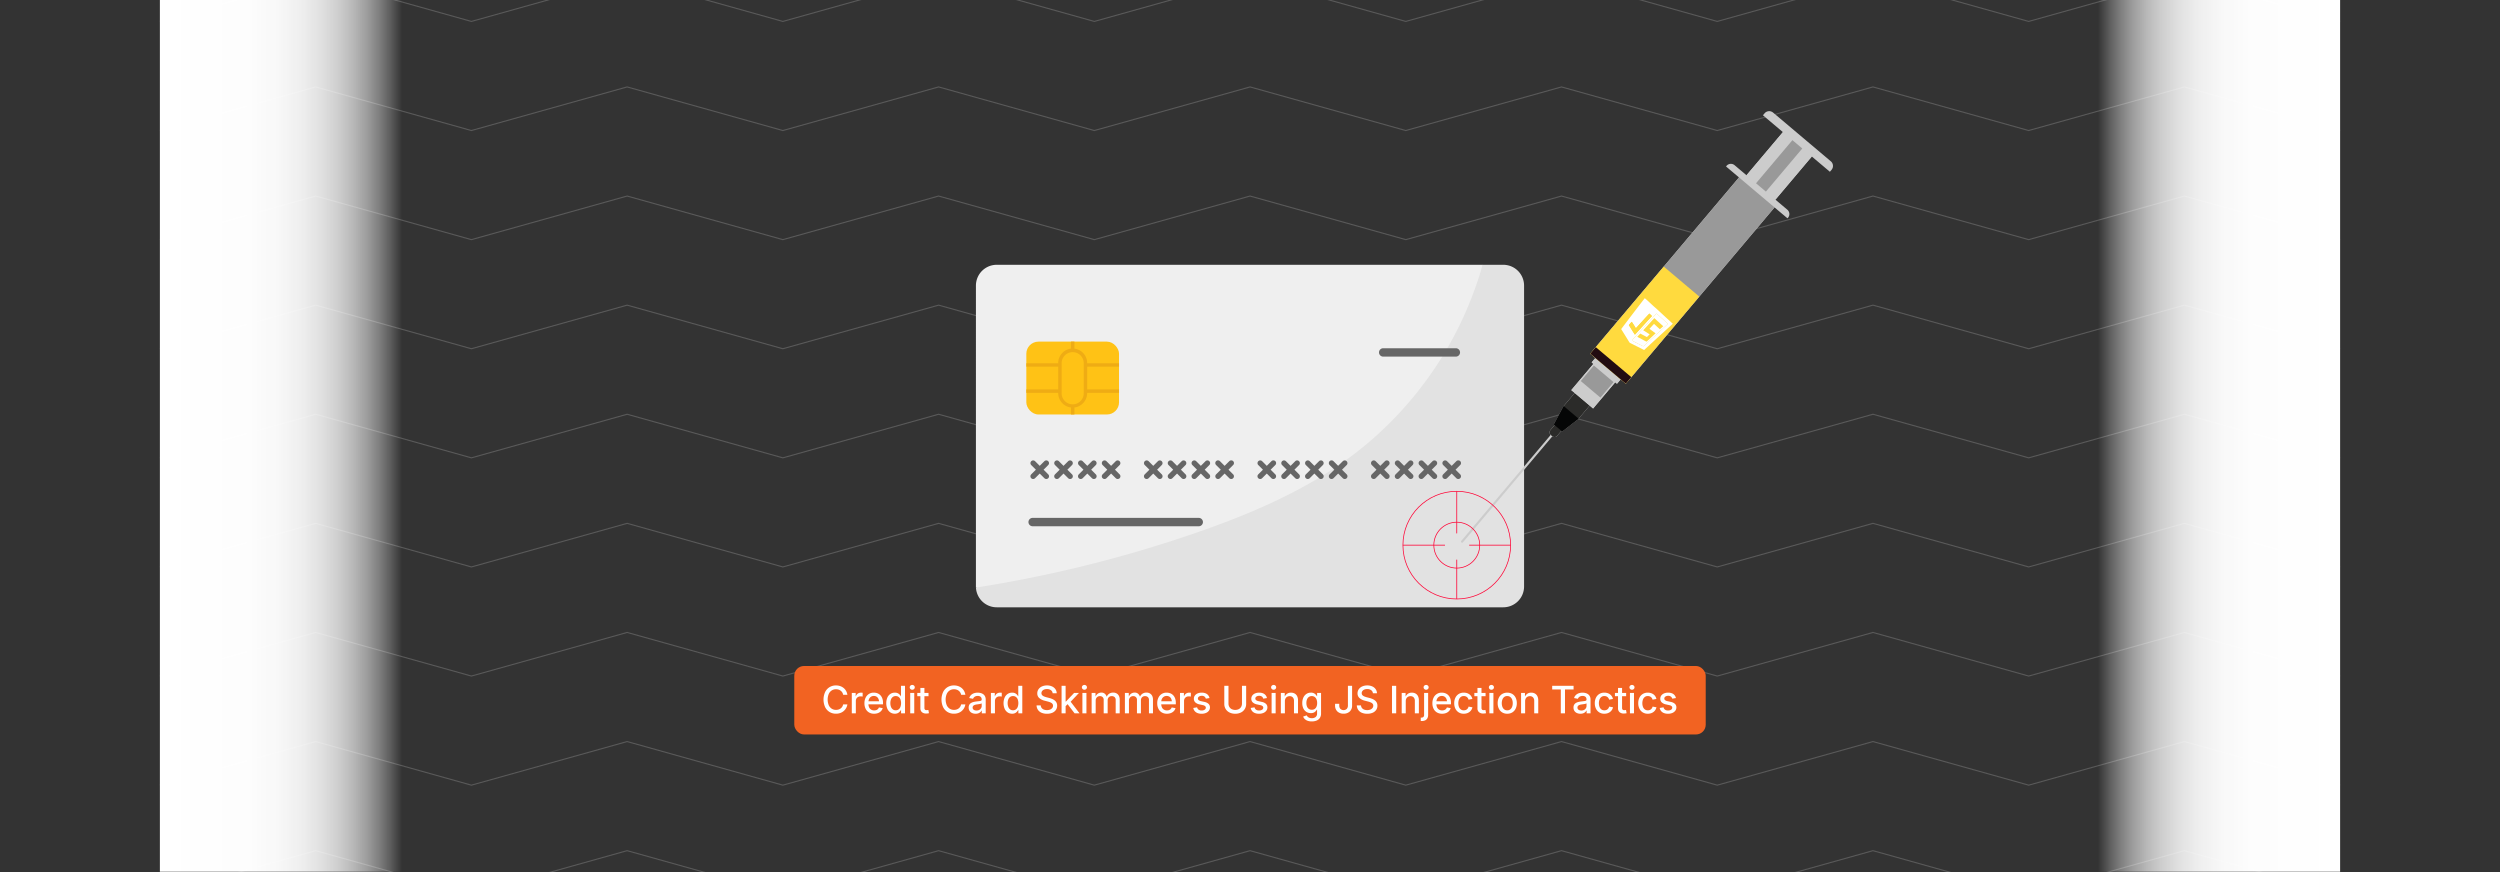 <svg id="Layer_1" data-name="Layer 1" xmlns="http://www.w3.org/2000/svg" xmlns:xlink="http://www.w3.org/1999/xlink" viewBox="0 0 860 300"><rect x="0" y="0" width="860" height="300" fill="#333333" stroke="none"/><defs><linearGradient id="linear-gradient" x1="2289.175" y1="1150.128" x2="2372.508" y2="1150.128" gradientTransform="translate(-1567.508 -1000.255)" gradientUnits="userSpaceOnUse"><stop offset="0" stop-color="#fff"/><stop offset="0.351" stop-color="#fff" stop-opacity="0.992"/><stop offset="0.487" stop-color="#fff" stop-opacity="0.965"/><stop offset="0.585" stop-color="#fff" stop-opacity="0.918"/><stop offset="0.666" stop-color="#fff" stop-opacity="0.85"/><stop offset="0.735" stop-color="#fff" stop-opacity="0.762"/><stop offset="0.797" stop-color="#fff" stop-opacity="0.654"/><stop offset="0.853" stop-color="#fff" stop-opacity="0.524"/><stop offset="0.905" stop-color="#fff" stop-opacity="0.374"/><stop offset="0.952" stop-color="#fff" stop-opacity="0.204"/><stop offset="0.995" stop-color="#fff" stop-opacity="0.021"/><stop offset="1" stop-color="#fff" stop-opacity="0"/></linearGradient><linearGradient id="linear-gradient-2" x1="55" y1="149.872" x2="138.333" y2="149.872" gradientTransform="matrix(1, 0, 0, 1, 0, 0)" xlink:href="#linear-gradient"/></defs><g opacity="0.25"><polyline points="805 7.372 751.432 -7.628 697.865 7.372 644.298 -7.628 590.729 7.372 537.158 -7.628 483.586 7.372 430.015 -7.628 376.442 7.372 322.873 -7.628 269.302 7.372 215.729 -7.628 162.158 7.372 108.579 -7.628 55 7.372" fill="none" stroke="#ccc" stroke-miterlimit="10" stroke-width="0.375"/><polyline points="805 44.904 751.432 29.904 697.865 44.904 644.298 29.904 590.729 44.904 537.158 29.904 483.586 44.904 430.015 29.904 376.442 44.904 322.873 29.904 269.302 44.904 215.729 29.904 162.158 44.904 108.579 29.904 55 44.904" fill="none" stroke="#ccc" stroke-miterlimit="10" stroke-width="0.375"/><polyline points="805 82.436 751.432 67.436 697.865 82.436 644.298 67.436 590.729 82.436 537.158 67.436 483.586 82.436 430.015 67.436 376.442 82.436 322.873 67.436 269.302 82.436 215.729 67.436 162.157 82.436 108.579 67.436 55 82.436" fill="none" stroke="#ccc" stroke-miterlimit="10" stroke-width="0.375"/><polyline points="805 119.968 751.431 104.968 697.865 119.968 644.298 104.968 590.729 119.968 537.158 104.968 483.586 119.968 430.015 104.968 376.442 119.968 322.873 104.968 269.302 119.968 215.729 104.968 162.157 119.968 108.579 104.968 55 119.968" fill="none" stroke="#ccc" stroke-miterlimit="10" stroke-width="0.375"/><polyline points="805 157.5 751.431 142.5 697.865 157.5 644.298 142.5 590.729 157.5 537.158 142.5 483.586 157.5 430.015 142.5 376.442 157.5 322.872 142.5 269.302 157.5 215.729 142.5 162.157 157.5 108.579 142.5 55 157.5" fill="none" stroke="#ccc" stroke-miterlimit="10" stroke-width="0.375"/><polyline points="805 195.032 751.431 180.032 697.865 195.032 644.298 180.032 590.729 195.032 537.158 180.032 483.586 195.032 430.015 180.032 376.442 195.032 322.872 180.032 269.302 195.032 215.729 180.032 162.157 195.032 108.579 180.032 55 195.032" fill="none" stroke="#ccc" stroke-miterlimit="10" stroke-width="0.375"/><polyline points="805 232.564 751.431 217.564 697.865 232.564 644.298 217.564 590.729 232.564 537.158 217.564 483.586 232.564 430.015 217.564 376.442 232.564 322.872 217.564 269.302 232.564 215.729 217.564 162.157 232.564 108.579 217.564 55 232.564" fill="none" stroke="#ccc" stroke-miterlimit="10" stroke-width="0.375"/><polyline points="805 270.096 751.431 255.096 697.865 270.096 644.298 255.096 590.729 270.096 537.158 255.096 483.586 270.096 430.015 255.096 376.442 270.096 322.872 255.096 269.302 270.096 215.729 255.096 162.157 270.096 108.579 255.096 55 270.096" fill="none" stroke="#ccc" stroke-miterlimit="10" stroke-width="0.375"/><polyline points="805 307.628 751.431 292.628 697.865 307.628 644.298 292.628 590.729 307.628 537.158 292.628 483.586 307.628 430.015 292.628 376.442 307.628 322.872 292.628 269.302 307.628 215.729 292.628 162.157 307.628 108.579 292.628 55 307.628" fill="none" stroke="#ccc" stroke-miterlimit="10" stroke-width="0.375"/></g><rect x="721.667" y="-0.128" width="83.333" height="300" transform="translate(1526.667 299.745) rotate(180)" fill="url(#linear-gradient)"/><rect x="55" y="-0.128" width="83.333" height="300" fill="url(#linear-gradient-2)"/><rect x="273.234" y="229.1" width="313.532" height="23.555" rx="3.355" fill="#f26322"/><path d="M287.578,245.513a4.18,4.18,0,0,1-2.215-.59,4.063,4.063,0,0,1-1.523-1.679,6.339,6.339,0,0,1,.003-5.183,4.077,4.077,0,0,1,1.526-1.682,4.168,4.168,0,0,1,2.209-.59,4.454,4.454,0,0,1,1.416.219,3.77,3.77,0,0,1,1.181.635,3.523,3.523,0,0,1,.863,1.012,3.94,3.94,0,0,1,.463,1.352h-1.454a2.431,2.431,0,0,0-.317-.815,2.192,2.192,0,0,0-.549-.597,2.357,2.357,0,0,0-.73-.368,2.903,2.903,0,0,0-.86-.124,2.687,2.687,0,0,0-1.488.419,2.797,2.797,0,0,0-1.019,1.212,5.185,5.185,0,0,0,.003,3.847,2.772,2.772,0,0,0,1.022,1.206,2.712,2.712,0,0,0,1.482.413,2.875,2.875,0,0,0,.854-.124,2.405,2.405,0,0,0,.731-.365,2.188,2.188,0,0,0,.552-.597,2.423,2.423,0,0,0,.321-.812h1.454a3.706,3.706,0,0,1-.444,1.298,3.761,3.761,0,0,1-.851,1.019,3.714,3.714,0,0,1-1.181.663A4.373,4.373,0,0,1,287.578,245.513Z" fill="#fff"/><path d="M293.018,245.379v-7.008h1.339v1.123h.064a1.752,1.752,0,0,1,.663-.895,1.875,1.875,0,0,1,1.095-.324c.093,0,.194.003.301.009s.198.014.27.022v1.314a2.836,2.836,0,0,0-.289-.044,3.691,3.691,0,0,0-.441-.025,1.722,1.722,0,0,0-.825.197,1.446,1.446,0,0,0-.578.555,1.638,1.638,0,0,0-.21.841v4.234Z" fill="#fff"/><path d="M300.711,245.525a3.41,3.41,0,0,1-1.79-.451,2.986,2.986,0,0,1-1.152-1.263,4.217,4.217,0,0,1-.403-1.898,4.278,4.278,0,0,1,.4-1.895,3.019,3.019,0,0,1,2.831-1.749,3.445,3.445,0,0,1,1.203.209,2.816,2.816,0,0,1,1.01.644,3.041,3.041,0,0,1,.695,1.105,4.484,4.484,0,0,1,.254,1.59v.47h-5.656v-1.041h4.938l-.635.336a2.914,2.914,0,0,0-.206-1.133,1.685,1.685,0,0,0-.609-.765,1.72,1.72,0,0,0-.987-.273,1.754,1.754,0,0,0-1,.279,1.829,1.829,0,0,0-.638.743,2.366,2.366,0,0,0-.222,1.035v.679a2.729,2.729,0,0,0,.245,1.206,1.752,1.752,0,0,0,.691.765,2.025,2.025,0,0,0,1.044.263,2.101,2.101,0,0,0,.724-.118,1.481,1.481,0,0,0,.552-.346,1.443,1.443,0,0,0,.343-.559l1.308.241a2.388,2.388,0,0,1-.565,1.006,2.757,2.757,0,0,1-1.012.676A3.662,3.662,0,0,1,300.711,245.525Z" fill="#fff"/><path d="M307.826,245.519a2.705,2.705,0,0,1-1.53-.441,2.948,2.948,0,0,1-1.044-1.253,5.138,5.138,0,0,1,.003-3.876,2.925,2.925,0,0,1,1.051-1.244,2.731,2.731,0,0,1,1.52-.435,2.263,2.263,0,0,1,1.012.2,2.053,2.053,0,0,1,.647.479,3.065,3.065,0,0,1,.384.533h.07v-3.561h1.384v9.458h-1.352v-1.092h-.095a2.724,2.724,0,0,1-.394.549,2.162,2.162,0,0,1-.654.482A2.228,2.228,0,0,1,307.826,245.519Zm.298-1.181a1.616,1.616,0,0,0,1.003-.311,1.933,1.933,0,0,0,.628-.863,3.937,3.937,0,0,0,.003-2.561,1.872,1.872,0,0,0-.625-.848,1.651,1.651,0,0,0-1.009-.305,1.612,1.612,0,0,0-1.006.311,1.918,1.918,0,0,0-.622.857,3.458,3.458,0,0,0-.213,1.263,3.513,3.513,0,0,0,.213,1.266,1.937,1.937,0,0,0,.628.873A1.602,1.602,0,0,0,308.125,244.338Z" fill="#fff"/><path d="M313.812,237.273a.855.855,0,0,1-.616-.245.784.784,0,0,1-.254-.587.771.771,0,0,1,.254-.587.914.914,0,0,1,1.231,0,.771.771,0,0,1,.254.587.784.784,0,0,1-.254.587A.855.855,0,0,1,313.812,237.273Zm-.698,8.106v-7.008h1.39v7.008Z" fill="#fff"/><path d="M319.404,238.372v1.13h-3.859v-1.13Zm-2.793-1.72h1.39v6.843a.885.885,0,0,0,.171.603.757.757,0,0,0,.584.19,2.407,2.407,0,0,0,.298-.022q.178-.022.305-.041l.197,1.117a3.033,3.033,0,0,1-.463.083,4.744,4.744,0,0,1-.489.025,2.111,2.111,0,0,1-1.476-.473,1.743,1.743,0,0,1-.517-1.355Z" fill="#fff"/><path d="M328.164,245.513a4.18,4.18,0,0,1-2.215-.59,4.065,4.065,0,0,1-1.523-1.679,6.339,6.339,0,0,1,.003-5.183,4.077,4.077,0,0,1,1.526-1.682,4.168,4.168,0,0,1,2.209-.59,4.454,4.454,0,0,1,1.415.219,3.772,3.772,0,0,1,1.181.635,3.524,3.524,0,0,1,.863,1.012,3.938,3.938,0,0,1,.463,1.352h-1.454a2.429,2.429,0,0,0-.317-.815,2.189,2.189,0,0,0-.549-.597,2.356,2.356,0,0,0-.73-.368,2.902,2.902,0,0,0-.86-.124,2.688,2.688,0,0,0-1.488.419,2.797,2.797,0,0,0-1.019,1.212,5.186,5.186,0,0,0,.004,3.847,2.771,2.771,0,0,0,1.021,1.206,2.712,2.712,0,0,0,1.482.413,2.875,2.875,0,0,0,.854-.124,2.406,2.406,0,0,0,.73-.365,2.188,2.188,0,0,0,.552-.597,2.423,2.423,0,0,0,.321-.812h1.454a3.706,3.706,0,0,1-.444,1.298,3.758,3.758,0,0,1-.851,1.019,3.713,3.713,0,0,1-1.181.663A4.373,4.373,0,0,1,328.164,245.513Z" fill="#fff"/><path d="M335.603,245.525a2.905,2.905,0,0,1-1.212-.245,1.976,1.976,0,0,1-.854-.72,2.077,2.077,0,0,1-.314-1.168,1.873,1.873,0,0,1,.232-.981,1.696,1.696,0,0,1,.619-.606,3.24,3.24,0,0,1,.873-.337,8.491,8.491,0,0,1,.994-.171q.628-.076,1.012-.127a1.548,1.548,0,0,0,.566-.159.382.382,0,0,0,.181-.355v-.038a1.319,1.319,0,0,0-.152-.657,1.007,1.007,0,0,0-.457-.415,1.727,1.727,0,0,0-.749-.146,1.966,1.966,0,0,0-.781.143,1.559,1.559,0,0,0-.537.368,1.318,1.318,0,0,0-.289.48l-1.314-.26a2.394,2.394,0,0,1,.625-1.05,2.706,2.706,0,0,1,1.019-.609,3.897,3.897,0,0,1,1.263-.2,4.156,4.156,0,0,1,.955.114,2.723,2.723,0,0,1,.895.387,1.991,1.991,0,0,1,.657.743,2.515,2.515,0,0,1,.247,1.181v4.685h-1.346v-.965h-.057a1.986,1.986,0,0,1-.406.527,2.102,2.102,0,0,1-.679.419A2.669,2.669,0,0,1,335.603,245.525Zm.305-1.111a1.989,1.989,0,0,0,.978-.222,1.559,1.559,0,0,0,.609-.584,1.52,1.52,0,0,0,.21-.774v-.882a.657.657,0,0,1-.273.127c-.135.038-.29.073-.463.104s-.345.06-.514.083l-.444.06a3.406,3.406,0,0,0-.708.168,1.242,1.242,0,0,0-.521.336.847.847,0,0,0-.193.581.89.89,0,0,0,.168.552,1.034,1.034,0,0,0,.467.336A1.906,1.906,0,0,0,335.908,244.415Z" fill="#fff"/><path d="M340.872,245.379v-7.008h1.339v1.123h.064a1.752,1.752,0,0,1,.663-.895,1.875,1.875,0,0,1,1.095-.324c.093,0,.194.003.301.009s.198.014.27.022v1.314a2.836,2.836,0,0,0-.289-.044,3.691,3.691,0,0,0-.441-.025,1.722,1.722,0,0,0-.825.197,1.446,1.446,0,0,0-.578.555,1.638,1.638,0,0,0-.209.841v4.234Z" fill="#fff"/><path d="M348.172,245.519a2.705,2.705,0,0,1-1.53-.441,2.948,2.948,0,0,1-1.044-1.253,5.138,5.138,0,0,1,.003-3.876,2.925,2.925,0,0,1,1.051-1.244,2.731,2.731,0,0,1,1.52-.435,2.263,2.263,0,0,1,1.012.2,2.053,2.053,0,0,1,.647.479,3.065,3.065,0,0,1,.384.533h.07v-3.561h1.384v9.458h-1.352v-1.092h-.095a2.724,2.724,0,0,1-.394.549,2.162,2.162,0,0,1-.654.482A2.228,2.228,0,0,1,348.172,245.519Zm.298-1.181a1.616,1.616,0,0,0,1.003-.311,1.933,1.933,0,0,0,.628-.863,3.937,3.937,0,0,0,.003-2.561,1.872,1.872,0,0,0-.625-.848,1.651,1.651,0,0,0-1.009-.305,1.612,1.612,0,0,0-1.006.311,1.918,1.918,0,0,0-.622.857,3.458,3.458,0,0,0-.213,1.263,3.513,3.513,0,0,0,.213,1.266,1.937,1.937,0,0,0,.628.873A1.602,1.602,0,0,0,348.47,244.338Z" fill="#fff"/><path d="M360.149,245.532a4.623,4.623,0,0,1-1.863-.346,2.82,2.82,0,0,1-1.231-.994,2.891,2.891,0,0,1-.479-1.536h1.441a1.59,1.59,0,0,0,.324.895,1.755,1.755,0,0,0,.755.546,3.123,3.123,0,0,0,2.13-.006,1.752,1.752,0,0,0,.742-.533,1.254,1.254,0,0,0,.27-.8.994.994,0,0,0-.225-.669,1.751,1.751,0,0,0-.629-.444,5.917,5.917,0,0,0-.942-.321l-1.098-.286a4.318,4.318,0,0,1-1.87-.933,2.075,2.075,0,0,1-.65-1.587,2.426,2.426,0,0,1,.435-1.435,2.851,2.851,0,0,1,1.193-.956,4.184,4.184,0,0,1,1.724-.339,4.045,4.045,0,0,1,1.727.346,2.82,2.82,0,0,1,1.162.952,2.55,2.55,0,0,1,.444,1.399h-1.403a1.406,1.406,0,0,0-.597-1.066,2.28,2.28,0,0,0-1.358-.381,2.542,2.542,0,0,0-.997.181,1.559,1.559,0,0,0-.66.499,1.183,1.183,0,0,0-.235.724.984.984,0,0,0,.254.698,1.833,1.833,0,0,0,.65.438,6.603,6.603,0,0,0,.822.279l.939.241a7.058,7.058,0,0,1,.997.33,3.701,3.701,0,0,1,.882.514,2.318,2.318,0,0,1,.625.755,2.247,2.247,0,0,1,.232,1.054,2.554,2.554,0,0,1-.416,1.441,2.757,2.757,0,0,1-1.203.984A4.577,4.577,0,0,1,360.149,245.532Z" fill="#fff"/><path d="M365.183,245.379v-9.458h1.39v9.458Zm1.282-2.361v-1.682h.209l2.812-2.964h1.676l-3.206,3.39h-.229Zm3.18,2.361-2.52-3.313.952-.971,3.275,4.285Z" fill="#fff"/><path d="M373.041,237.273a.855.855,0,0,1-.616-.245.784.784,0,0,1-.254-.587.771.771,0,0,1,.254-.587.914.914,0,0,1,1.231,0,.771.771,0,0,1,.254.587.784.784,0,0,1-.254.587A.855.855,0,0,1,373.041,237.273Zm-.698,8.106v-7.008h1.39v7.008Z" fill="#fff"/><path d="M375.523,245.379v-7.008H376.85l.025,1.593h-.108a2.486,2.486,0,0,1,.476-.961,2.062,2.062,0,0,1,.743-.568,2.151,2.151,0,0,1,.889-.191,1.755,1.755,0,0,1,1.263.473,2.345,2.345,0,0,1,.654,1.286h-.184a2.302,2.302,0,0,1,.476-.946,2.237,2.237,0,0,1,.816-.603,2.561,2.561,0,0,1,1.038-.21,2.365,2.365,0,0,1,1.133.273,1.983,1.983,0,0,1,.809.812,2.755,2.755,0,0,1,.298,1.346v4.704h-1.384v-4.564a1.248,1.248,0,0,0-.397-1.035,1.464,1.464,0,0,0-.943-.317,1.497,1.497,0,0,0-.758.184,1.24,1.24,0,0,0-.492.511,1.594,1.594,0,0,0-.171.752v4.469h-1.365V240.72a1.193,1.193,0,0,0-.365-.914,1.312,1.312,0,0,0-.936-.343,1.489,1.489,0,0,0-.72.181,1.346,1.346,0,0,0-.533.533,1.743,1.743,0,0,0-.2.873v4.329Z" fill="#fff"/><path d="M386.968,245.379v-7.008h1.327l.025,1.593h-.108a2.489,2.489,0,0,1,.476-.961,2.062,2.062,0,0,1,.743-.568,2.15,2.15,0,0,1,.889-.191,1.755,1.755,0,0,1,1.263.473,2.344,2.344,0,0,1,.654,1.286h-.184a2.302,2.302,0,0,1,.476-.946,2.237,2.237,0,0,1,.816-.603,2.562,2.562,0,0,1,1.038-.21,2.365,2.365,0,0,1,1.133.273,1.982,1.982,0,0,1,.809.812,2.755,2.755,0,0,1,.298,1.346v4.704h-1.384v-4.564a1.249,1.249,0,0,0-.397-1.035,1.465,1.465,0,0,0-.943-.317,1.497,1.497,0,0,0-.758.184,1.241,1.241,0,0,0-.492.511,1.595,1.595,0,0,0-.171.752v4.469h-1.365V240.72a1.193,1.193,0,0,0-.365-.914,1.311,1.311,0,0,0-.936-.343,1.489,1.489,0,0,0-.72.181,1.346,1.346,0,0,0-.533.533,1.743,1.743,0,0,0-.2.873v4.329Z" fill="#fff"/><path d="M401.435,245.525a3.41,3.41,0,0,1-1.79-.451,2.986,2.986,0,0,1-1.152-1.263,4.215,4.215,0,0,1-.403-1.898,4.278,4.278,0,0,1,.4-1.895,3.018,3.018,0,0,1,2.831-1.749,3.44,3.44,0,0,1,1.202.209,2.814,2.814,0,0,1,1.01.644,3.041,3.041,0,0,1,.695,1.105,4.484,4.484,0,0,1,.254,1.59v.47h-5.655v-1.041h4.938l-.635.336a2.914,2.914,0,0,0-.206-1.133,1.688,1.688,0,0,0-.609-.765,1.721,1.721,0,0,0-.987-.273,1.754,1.754,0,0,0-1,.279,1.827,1.827,0,0,0-.638.743,2.365,2.365,0,0,0-.222,1.035v.679a2.729,2.729,0,0,0,.245,1.206,1.753,1.753,0,0,0,.691.765,2.025,2.025,0,0,0,1.044.263,2.1,2.1,0,0,0,.724-.118,1.484,1.484,0,0,0,.552-.346,1.443,1.443,0,0,0,.343-.559l1.308.241a2.387,2.387,0,0,1-.565,1.006,2.757,2.757,0,0,1-1.012.676A3.66,3.66,0,0,1,401.435,245.525Z" fill="#fff"/><path d="M405.922,245.379v-7.008h1.339v1.123h.064a1.752,1.752,0,0,1,.663-.895,1.875,1.875,0,0,1,1.095-.324c.093,0,.194.003.301.009s.198.014.27.022v1.314a2.836,2.836,0,0,0-.289-.044,3.691,3.691,0,0,0-.441-.025,1.722,1.722,0,0,0-.825.197,1.446,1.446,0,0,0-.578.555,1.638,1.638,0,0,0-.209.841v4.234Z" fill="#fff"/><path d="M413.349,245.532a3.867,3.867,0,0,1-1.377-.229,2.367,2.367,0,0,1-.984-.676,2.261,2.261,0,0,1-.495-1.095l1.32-.216a1.307,1.307,0,0,0,.517.822,1.756,1.756,0,0,0,1.019.27,1.817,1.817,0,0,0,1.06-.276.805.805,0,0,0,.394-.67.71.71,0,0,0-.251-.561,1.651,1.651,0,0,0-.739-.327l-1.181-.26a2.937,2.937,0,0,1-1.46-.708,1.695,1.695,0,0,1-.482-1.248,1.802,1.802,0,0,1,.346-1.098,2.255,2.255,0,0,1,.956-.73,3.548,3.548,0,0,1,1.403-.26,3.428,3.428,0,0,1,1.323.232,2.235,2.235,0,0,1,.895.651,2.302,2.302,0,0,1,.46.978l-1.263.216a1.343,1.343,0,0,0-.438-.692,1.418,1.418,0,0,0-.959-.292,1.648,1.648,0,0,0-.956.26.782.782,0,0,0-.377.666.699.699,0,0,0,.26.565,1.974,1.974,0,0,0,.812.343l1.136.254a2.966,2.966,0,0,1,1.463.692,1.636,1.636,0,0,1,.473,1.212,1.841,1.841,0,0,1-.368,1.133,2.419,2.419,0,0,1-1.016.768A3.766,3.766,0,0,1,413.349,245.532Z" fill="#fff"/><path d="M424.92,245.525a4.285,4.285,0,0,1-1.983-.435,3.214,3.214,0,0,1-1.314-1.203,3.323,3.323,0,0,1-.466-1.758v-6.208h1.441v6.094a2.256,2.256,0,0,0,.282,1.136,2.024,2.024,0,0,0,.803.781,2.824,2.824,0,0,0,2.476,0,2.002,2.002,0,0,0,.8-.781,2.27,2.27,0,0,0,.28-1.136v-6.094h1.439v6.208a3.306,3.306,0,0,1-.467,1.758,3.215,3.215,0,0,1-1.31,1.203A4.265,4.265,0,0,1,424.92,245.525Z" fill="#fff"/><path d="M433.108,245.532a3.869,3.869,0,0,1-1.377-.229,2.366,2.366,0,0,1-.984-.676,2.26,2.26,0,0,1-.494-1.095l1.32-.216a1.305,1.305,0,0,0,.517.822,1.757,1.757,0,0,0,1.019.27,1.818,1.818,0,0,0,1.06-.276.804.804,0,0,0,.394-.67.712.712,0,0,0-.251-.561,1.648,1.648,0,0,0-.739-.327l-1.181-.26a2.936,2.936,0,0,1-1.46-.708,1.698,1.698,0,0,1-.482-1.248,1.802,1.802,0,0,1,.346-1.098,2.254,2.254,0,0,1,.956-.73,3.543,3.543,0,0,1,1.402-.26,3.43,3.43,0,0,1,1.323.232,2.239,2.239,0,0,1,.895.651,2.29,2.29,0,0,1,.46.978l-1.263.216a1.343,1.343,0,0,0-.438-.692,1.418,1.418,0,0,0-.958-.292,1.648,1.648,0,0,0-.956.26.781.781,0,0,0-.378.666.698.698,0,0,0,.261.565,1.977,1.977,0,0,0,.812.343l1.136.254a2.967,2.967,0,0,1,1.464.692,1.634,1.634,0,0,1,.473,1.212,1.844,1.844,0,0,1-.368,1.133,2.416,2.416,0,0,1-1.016.768A3.768,3.768,0,0,1,433.108,245.532Z" fill="#fff"/><path d="M438.131,237.273a.854.854,0,0,1-.616-.245.786.786,0,0,1-.254-.587.773.773,0,0,1,.254-.587.915.915,0,0,1,1.232,0,.773.773,0,0,1,.254.587.786.786,0,0,1-.254.587A.855.855,0,0,1,438.131,237.273Zm-.699,8.106v-7.008h1.391v7.008Z" fill="#fff"/><path d="M442.002,241.253v4.126h-1.391v-7.008h1.334l.006,1.72h-.178a2.728,2.728,0,0,1,.901-1.38,2.318,2.318,0,0,1,1.429-.441,2.533,2.533,0,0,1,1.26.305,2.101,2.101,0,0,1,.848.898,3.193,3.193,0,0,1,.305,1.469v4.437h-1.385v-4.266a1.706,1.706,0,0,0-.397-1.203,1.411,1.411,0,0,0-1.088-.428,1.746,1.746,0,0,0-.845.203,1.435,1.435,0,0,0-.587.597A2.023,2.023,0,0,0,442.002,241.253Z" fill="#fff"/><path d="M451.275,248.172a4.269,4.269,0,0,1-1.432-.216,2.715,2.715,0,0,1-.996-.594,2.236,2.236,0,0,1-.562-.854l1.2-.432a2.013,2.013,0,0,0,.337.454,1.685,1.685,0,0,0,.564.374,2.256,2.256,0,0,0,.883.149,2.029,2.029,0,0,0,1.307-.397,1.458,1.458,0,0,0,.496-1.21v-1.308h-.096a3.096,3.096,0,0,1-.397.537,1.963,1.963,0,0,1-.645.454,2.4,2.4,0,0,1-1.003.184,2.848,2.848,0,0,1-1.508-.406,2.79,2.79,0,0,1-1.054-1.178,4.189,4.189,0,0,1-.384-1.882,4.383,4.383,0,0,1,.384-1.907,2.951,2.951,0,0,1,1.054-1.238,2.732,2.732,0,0,1,1.52-.435,2.3,2.3,0,0,1,1.013.197,2.106,2.106,0,0,1,.657.482,3.205,3.205,0,0,1,.399.546h.076v-1.123h1.353v7.071a2.656,2.656,0,0,1-.42,1.549,2.468,2.468,0,0,1-1.136.892A4.278,4.278,0,0,1,451.275,248.172Zm-.025-4.018a1.652,1.652,0,0,0,1.631-1.079,3.229,3.229,0,0,0,.217-1.244,3.288,3.288,0,0,0-.217-1.244,1.868,1.868,0,0,0-.628-.835,1.819,1.819,0,0,0-2.016.006,1.884,1.884,0,0,0-.628.845,3.314,3.314,0,0,0-.213,1.228,3.211,3.211,0,0,0,.216,1.231,1.781,1.781,0,0,0,.628.806A1.733,1.733,0,0,0,451.25,244.154Z" fill="#fff"/><path d="M462.194,245.506a2.996,2.996,0,0,1-2.12-.746,2.758,2.758,0,0,1-.807-2.129v-.527h1.435v.533a1.689,1.689,0,0,0,.406,1.225,1.611,1.611,0,0,0,2.167,0,1.681,1.681,0,0,0,.409-1.225v-6.716h1.436v6.71a2.764,2.764,0,0,1-.804,2.129A2.994,2.994,0,0,1,462.194,245.506Z" fill="#fff"/><path d="M470.319,245.532a4.624,4.624,0,0,1-1.863-.346,2.817,2.817,0,0,1-1.232-.994,2.891,2.891,0,0,1-.478-1.536h1.44a1.597,1.597,0,0,0,.323.895,1.759,1.759,0,0,0,.756.546,2.853,2.853,0,0,0,1.047.184,2.883,2.883,0,0,0,1.083-.19,1.749,1.749,0,0,0,.742-.533,1.257,1.257,0,0,0,.271-.8.992.992,0,0,0-.226-.669,1.754,1.754,0,0,0-.629-.444,5.931,5.931,0,0,0-.942-.321l-1.098-.286a4.317,4.317,0,0,1-1.87-.933,2.075,2.075,0,0,1-.65-1.587,2.423,2.423,0,0,1,.434-1.435,2.848,2.848,0,0,1,1.193-.956,4.183,4.183,0,0,1,1.724-.339,4.043,4.043,0,0,1,1.727.346,2.819,2.819,0,0,1,1.161.952,2.554,2.554,0,0,1,.445,1.399h-1.403a1.405,1.405,0,0,0-.597-1.066,2.281,2.281,0,0,0-1.358-.381,2.545,2.545,0,0,0-.997.181,1.566,1.566,0,0,0-.66.499,1.186,1.186,0,0,0-.234.724.986.986,0,0,0,.254.698,1.825,1.825,0,0,0,.65.438,6.631,6.631,0,0,0,.822.279l.94.241a7.013,7.013,0,0,1,.996.33,3.705,3.705,0,0,1,.883.514,2.312,2.312,0,0,1,.625.755,2.253,2.253,0,0,1,.232,1.054,2.551,2.551,0,0,1-.416,1.441,2.76,2.76,0,0,1-1.203.984A4.575,4.575,0,0,1,470.319,245.532Z" fill="#fff"/><path d="M480.29,235.921v9.458h-1.447v-9.458Z" fill="#fff"/><path d="M483.578,241.253v4.126h-1.391v-7.008h1.334l.006,1.72H483.35a2.727,2.727,0,0,1,.901-1.38,2.318,2.318,0,0,1,1.429-.441,2.534,2.534,0,0,1,1.26.305,2.101,2.101,0,0,1,.848.898,3.194,3.194,0,0,1,.305,1.469v4.437H486.707v-4.266a1.705,1.705,0,0,0-.397-1.203,1.411,1.411,0,0,0-1.088-.428,1.746,1.746,0,0,0-.845.203,1.435,1.435,0,0,0-.587.597A2.023,2.023,0,0,0,483.578,241.253Z" fill="#fff"/><path d="M489.888,238.372h1.391v7.547a2.41,2.41,0,0,1-.254,1.152,1.67,1.67,0,0,1-.742.718,2.672,2.672,0,0,1-1.2.244h-.343v-1.187h.26a.844.844,0,0,0,.68-.248,1.104,1.104,0,0,0,.209-.73Zm.699-1.098a.854.854,0,0,1-.616-.245.786.786,0,0,1-.254-.587.773.773,0,0,1,.254-.587.914.914,0,0,1,1.231,0,.772.772,0,0,1,.254.587.786.786,0,0,1-.254.587A.855.855,0,0,1,490.587,237.273Z" fill="#fff"/><path d="M496.089,245.525a3.407,3.407,0,0,1-1.789-.451,2.984,2.984,0,0,1-1.152-1.263,4.222,4.222,0,0,1-.403-1.898,4.291,4.291,0,0,1,.4-1.895,3.021,3.021,0,0,1,2.832-1.749,3.446,3.446,0,0,1,1.202.209,2.811,2.811,0,0,1,1.01.644,3.034,3.034,0,0,1,.694,1.105,4.47,4.47,0,0,1,.254,1.59v.47h-5.655v-1.041h4.938l-.635.336a2.905,2.905,0,0,0-.206-1.133,1.686,1.686,0,0,0-.609-.765,1.718,1.718,0,0,0-.987-.273,1.753,1.753,0,0,0-1,.279,1.828,1.828,0,0,0-.638.743,2.357,2.357,0,0,0-.222,1.035v.679a2.729,2.729,0,0,0,.244,1.206,1.756,1.756,0,0,0,.691.765,2.026,2.026,0,0,0,1.045.263,2.095,2.095,0,0,0,.723-.118,1.475,1.475,0,0,0,.553-.346,1.443,1.443,0,0,0,.343-.559l1.308.241a2.386,2.386,0,0,1-.564,1.006,2.759,2.759,0,0,1-1.013.676A3.663,3.663,0,0,1,496.089,245.525Z" fill="#fff"/><path d="M503.536,245.525a3.232,3.232,0,0,1-1.724-.454,3.073,3.073,0,0,1-1.149-1.27,4.179,4.179,0,0,1-.409-1.895,4.226,4.226,0,0,1,.409-1.911,3.063,3.063,0,0,1,1.149-1.272,3.228,3.228,0,0,1,1.724-.454,3.582,3.582,0,0,1,1.053.149,2.959,2.959,0,0,1,.88.432,2.585,2.585,0,0,1,.653.685,2.751,2.751,0,0,1,.378.904l-1.327.248a1.614,1.614,0,0,0-.206-.508,1.538,1.538,0,0,0-.349-.394,1.517,1.517,0,0,0-.477-.254,1.889,1.889,0,0,0-.594-.089,1.652,1.652,0,0,0-1.047.327,1.981,1.981,0,0,0-.629.883,3.553,3.553,0,0,0-.209,1.253,3.489,3.489,0,0,0,.209,1.238,1.989,1.989,0,0,0,.626.879,1.645,1.645,0,0,0,1.05.327,1.887,1.887,0,0,0,.604-.092,1.496,1.496,0,0,0,.828-.667,1.866,1.866,0,0,0,.213-.523l1.32.241a2.663,2.663,0,0,1-.375.92,2.753,2.753,0,0,1-.656.698,2.885,2.885,0,0,1-.883.444A3.572,3.572,0,0,1,503.536,245.525Z" fill="#fff"/><path d="M511.038,238.372v1.13h-3.859v-1.13Zm-2.793-1.72h1.39v6.843a.89.89,0,0,0,.171.603.759.759,0,0,0,.584.19,2.401,2.401,0,0,0,.299-.022q.177-.022.305-.041l.197,1.117a3.051,3.051,0,0,1-.464.083,4.746,4.746,0,0,1-.489.025,2.11,2.11,0,0,1-1.476-.473,1.742,1.742,0,0,1-.517-1.355Z" fill="#fff"/><path d="M513.044,237.273a.854.854,0,0,1-.616-.245.786.786,0,0,1-.254-.587.773.773,0,0,1,.254-.587.915.915,0,0,1,1.232,0,.773.773,0,0,1,.254.587.786.786,0,0,1-.254.587A.855.855,0,0,1,513.044,237.273Zm-.699,8.106v-7.008h1.391v7.008Z" fill="#fff"/><path d="M518.49,245.525a3.243,3.243,0,0,1-1.73-.454,3.075,3.075,0,0,1-1.149-1.27,4.18,4.18,0,0,1-.409-1.895,4.228,4.228,0,0,1,.409-1.911,3.065,3.065,0,0,1,1.149-1.272,3.534,3.534,0,0,1,3.466,0,3.056,3.056,0,0,1,1.148,1.272,4.215,4.215,0,0,1,.41,1.911,4.167,4.167,0,0,1-.41,1.895,3.066,3.066,0,0,1-1.148,1.27A3.258,3.258,0,0,1,518.49,245.525Zm0-1.174a1.663,1.663,0,0,0,1.051-.327,1.952,1.952,0,0,0,.631-.882,3.457,3.457,0,0,0,.21-1.235,3.494,3.494,0,0,0-.21-1.248,1.976,1.976,0,0,0-.631-.885,1.653,1.653,0,0,0-1.051-.33,1.626,1.626,0,0,0-1.044.33,2.012,2.012,0,0,0-.626.885,3.536,3.536,0,0,0-.209,1.248,3.5,3.5,0,0,0,.209,1.235,1.987,1.987,0,0,0,.626.882A1.635,1.635,0,0,0,518.49,244.351Z" fill="#fff"/><path d="M524.642,241.253v4.126H523.251v-7.008h1.334l.006,1.72h-.178a2.727,2.727,0,0,1,.901-1.38,2.318,2.318,0,0,1,1.429-.441,2.533,2.533,0,0,1,1.26.305,2.1,2.1,0,0,1,.848.898,3.194,3.194,0,0,1,.305,1.469v4.437h-1.385v-4.266a1.705,1.705,0,0,0-.397-1.203,1.411,1.411,0,0,0-1.088-.428,1.746,1.746,0,0,0-.845.203,1.435,1.435,0,0,0-.587.597A2.023,2.023,0,0,0,524.642,241.253Z" fill="#fff"/><path d="M533.952,237.166v-1.244H541.31v1.244h-2.951v8.214H536.917v-8.214Z" fill="#fff"/><path d="M543.665,245.525a2.911,2.911,0,0,1-1.213-.245,1.978,1.978,0,0,1-.854-.72,2.077,2.077,0,0,1-.314-1.168,1.877,1.877,0,0,1,.232-.981,1.694,1.694,0,0,1,.619-.606,3.233,3.233,0,0,1,.872-.337,8.499,8.499,0,0,1,.993-.171c.42-.051.757-.093,1.013-.127a1.551,1.551,0,0,0,.565-.159.382.382,0,0,0,.181-.355v-.038a1.319,1.319,0,0,0-.152-.657,1.006,1.006,0,0,0-.457-.415,1.728,1.728,0,0,0-.749-.146,1.969,1.969,0,0,0-.781.143,1.562,1.562,0,0,0-.536.368,1.302,1.302,0,0,0-.288.48l-1.315-.26a2.39,2.39,0,0,1,.625-1.05,2.7,2.7,0,0,1,1.02-.609,3.893,3.893,0,0,1,1.263-.2,4.154,4.154,0,0,1,.955.114,2.724,2.724,0,0,1,.895.387,1.982,1.982,0,0,1,.656.743,2.503,2.503,0,0,1,.248,1.181v4.685h-1.346v-.965h-.057a1.996,1.996,0,0,1-.406.527,2.1,2.1,0,0,1-.68.419A2.672,2.672,0,0,1,543.665,245.525Zm.305-1.111a1.991,1.991,0,0,0,.978-.222,1.558,1.558,0,0,0,.609-.584,1.521,1.521,0,0,0,.21-.774v-.882a.66.66,0,0,1-.273.127c-.136.038-.29.073-.463.104s-.346.06-.515.083-.317.043-.444.06a3.4,3.4,0,0,0-.708.168,1.238,1.238,0,0,0-.52.336.847.847,0,0,0-.193.581.887.887,0,0,0,.168.552,1.032,1.032,0,0,0,.467.336A1.91,1.91,0,0,0,543.97,244.415Z" fill="#fff"/><path d="M551.892,245.525a3.232,3.232,0,0,1-1.724-.454,3.073,3.073,0,0,1-1.149-1.27,4.179,4.179,0,0,1-.409-1.895,4.226,4.226,0,0,1,.409-1.911,3.063,3.063,0,0,1,1.149-1.272,3.227,3.227,0,0,1,1.724-.454,3.581,3.581,0,0,1,1.053.149,2.957,2.957,0,0,1,.88.432,2.582,2.582,0,0,1,.653.685,2.751,2.751,0,0,1,.378.904l-1.327.248a1.614,1.614,0,0,0-.206-.508,1.54,1.54,0,0,0-.349-.394,1.516,1.516,0,0,0-.476-.254,1.889,1.889,0,0,0-.594-.089,1.652,1.652,0,0,0-1.047.327,1.982,1.982,0,0,0-.629.883,3.555,3.555,0,0,0-.209,1.253,3.491,3.491,0,0,0,.209,1.238,1.99,1.99,0,0,0,.626.879,1.645,1.645,0,0,0,1.05.327,1.887,1.887,0,0,0,.604-.092,1.496,1.496,0,0,0,.828-.667,1.866,1.866,0,0,0,.213-.523l1.32.241a2.663,2.663,0,0,1-.375.92,2.755,2.755,0,0,1-.656.698,2.886,2.886,0,0,1-.883.444A3.572,3.572,0,0,1,551.892,245.525Z" fill="#fff"/><path d="M559.395,238.372v1.13h-3.859v-1.13Zm-2.793-1.72h1.39v6.843a.89.89,0,0,0,.171.603.759.759,0,0,0,.584.19,2.401,2.401,0,0,0,.299-.022q.177-.022.305-.041l.197,1.117a3.054,3.054,0,0,1-.464.083,4.745,4.745,0,0,1-.489.025,2.11,2.11,0,0,1-1.476-.473,1.742,1.742,0,0,1-.517-1.355Z" fill="#fff"/><path d="M561.401,237.273a.854.854,0,0,1-.616-.245.786.786,0,0,1-.254-.587.772.772,0,0,1,.254-.587.914.914,0,0,1,1.231,0,.773.773,0,0,1,.254.587.786.786,0,0,1-.254.587A.855.855,0,0,1,561.401,237.273Zm-.699,8.106v-7.008h1.391v7.008Z" fill="#fff"/><path d="M566.841,245.525a3.232,3.232,0,0,1-1.724-.454,3.073,3.073,0,0,1-1.149-1.27,4.179,4.179,0,0,1-.409-1.895,4.226,4.226,0,0,1,.409-1.911,3.063,3.063,0,0,1,1.149-1.272,3.228,3.228,0,0,1,1.724-.454,3.582,3.582,0,0,1,1.053.149,2.957,2.957,0,0,1,.88.432,2.584,2.584,0,0,1,.653.685,2.753,2.753,0,0,1,.378.904l-1.327.248a1.614,1.614,0,0,0-.206-.508,1.54,1.54,0,0,0-.349-.394,1.517,1.517,0,0,0-.477-.254,1.889,1.889,0,0,0-.594-.089,1.652,1.652,0,0,0-1.047.327,1.981,1.981,0,0,0-.629.883,3.553,3.553,0,0,0-.209,1.253,3.489,3.489,0,0,0,.209,1.238,1.989,1.989,0,0,0,.626.879,1.645,1.645,0,0,0,1.05.327,1.888,1.888,0,0,0,.604-.092,1.497,1.497,0,0,0,.828-.667,1.866,1.866,0,0,0,.213-.523l1.32.241a2.663,2.663,0,0,1-.375.92,2.755,2.755,0,0,1-.656.698,2.886,2.886,0,0,1-.883.444A3.572,3.572,0,0,1,566.841,245.525Z" fill="#fff"/><path d="M573.796,245.532a3.864,3.864,0,0,1-1.376-.229,2.367,2.367,0,0,1-.984-.676,2.26,2.26,0,0,1-.494-1.095l1.32-.216a1.305,1.305,0,0,0,.517.822,1.754,1.754,0,0,0,1.018.27,1.818,1.818,0,0,0,1.06-.276.804.804,0,0,0,.394-.67.712.712,0,0,0-.251-.561,1.648,1.648,0,0,0-.739-.327l-1.181-.26a2.937,2.937,0,0,1-1.459-.708,1.697,1.697,0,0,1-.482-1.248,1.802,1.802,0,0,1,.346-1.098,2.254,2.254,0,0,1,.956-.73,3.538,3.538,0,0,1,1.401-.26,3.43,3.43,0,0,1,1.323.232,2.239,2.239,0,0,1,.895.651,2.29,2.29,0,0,1,.46.978l-1.263.216a1.343,1.343,0,0,0-.438-.692,1.418,1.418,0,0,0-.958-.292,1.643,1.643,0,0,0-.955.26.781.781,0,0,0-.378.666.698.698,0,0,0,.261.565,1.972,1.972,0,0,0,.811.343l1.136.254a2.967,2.967,0,0,1,1.464.692,1.634,1.634,0,0,1,.473,1.212,1.844,1.844,0,0,1-.368,1.133,2.416,2.416,0,0,1-1.016.768A3.768,3.768,0,0,1,573.796,245.532Z" fill="#fff"/><path d="M510.019,91.088h7.106a7.158,7.158,0,0,1,7.157,7.157V201.755a7.158,7.158,0,0,1-7.157,7.157H342.876a7.159,7.159,0,0,1-7.149-6.787Z" fill="#e2e2e2"/><path d="M510.019,91.088a124.678,124.678,0,0,1-43.66,64.703c-16.404,12.593-35.705,20.857-55.253,27.602a438.979,438.979,0,0,1-75.379,18.733c-.006-.123-.009-.247-.009-.371V98.245a7.158,7.158,0,0,1,7.157-7.157Z" fill="#efefef"/><rect x="353.058" y="117.52" width="31.89" height="25.061" rx="4.169" fill="#ffc215"/><path d="M412.369,181.036H355.231a1.442,1.442,0,1,1,0-2.885h57.138a1.442,1.442,0,1,1,0,2.885Z" fill="#666"/><path d="M360.595,164.503a.937.937,0,0,1-1.326,0l-1.602-1.602-1.602,1.602a.937.937,0,0,1-1.326-1.325l1.603-1.602-1.602-1.602a.937.937,0,0,1,1.325-1.325l1.602,1.602,1.602-1.602a.937.937,0,0,1,1.325,1.325l-1.602,1.602,1.603,1.602A.938.938,0,0,1,360.595,164.503Z" fill="#666"/><path d="M368.78,164.503a.937.937,0,0,1-1.326,0l-1.602-1.602-1.602,1.602a.937.937,0,0,1-1.326-1.325l1.603-1.602-1.602-1.602a.937.937,0,0,1,1.325-1.325l1.602,1.602,1.602-1.602a.937.937,0,0,1,1.325,1.325l-1.602,1.602,1.603,1.602A.938.938,0,0,1,368.78,164.503Z" fill="#666"/><path d="M376.964,164.503a.937.937,0,0,1-1.326,0l-1.602-1.602-1.602,1.602a.937.937,0,0,1-1.326-1.325l1.603-1.602-1.602-1.602a.937.937,0,0,1,1.325-1.325l1.602,1.602,1.602-1.602a.937.937,0,0,1,1.325,1.325l-1.602,1.602,1.603,1.602A.938.938,0,0,1,376.964,164.503Z" fill="#666"/><path d="M385.149,164.503a.937.937,0,0,1-1.326,0l-1.602-1.602-1.602,1.602a.937.937,0,0,1-1.326-1.325l1.603-1.602-1.602-1.602a.937.937,0,0,1,1.325-1.325l1.602,1.602,1.602-1.602a.937.937,0,0,1,1.325,1.325l-1.602,1.602,1.603,1.602A.938.938,0,0,1,385.149,164.503Z" fill="#666"/><path d="M399.648,164.503a.937.937,0,0,1-1.326,0l-1.602-1.602-1.602,1.602a.937.937,0,1,1-1.326-1.325l1.603-1.602-1.602-1.602a.937.937,0,0,1,1.325-1.325l1.602,1.602,1.602-1.602a.937.937,0,0,1,1.325,1.325l-1.602,1.602,1.603,1.602A.938.938,0,0,1,399.648,164.503Z" fill="#666"/><path d="M407.833,164.503a.937.937,0,0,1-1.326,0l-1.602-1.602-1.602,1.602a.937.937,0,0,1-1.326-1.325l1.603-1.602-1.602-1.602a.937.937,0,0,1,1.325-1.325l1.602,1.602,1.602-1.602a.937.937,0,0,1,1.325,1.325l-1.602,1.602,1.603,1.602A.938.938,0,0,1,407.833,164.503Z" fill="#666"/><path d="M416.018,164.503a.937.937,0,0,1-1.326,0l-1.602-1.602-1.602,1.602a.937.937,0,1,1-1.326-1.325l1.603-1.602-1.602-1.602a.937.937,0,0,1,1.325-1.325l1.602,1.602,1.602-1.602a.937.937,0,0,1,1.325,1.325l-1.602,1.602,1.603,1.602A.938.938,0,0,1,416.018,164.503Z" fill="#666"/><path d="M424.202,164.503a.937.937,0,0,1-1.326,0l-1.602-1.602-1.602,1.602a.937.937,0,0,1-1.326-1.325l1.603-1.602-1.602-1.602a.937.937,0,1,1,1.325-1.325l1.602,1.602,1.602-1.602a.937.937,0,1,1,1.325,1.325L422.6,161.576l1.603,1.602A.938.938,0,0,1,424.202,164.503Z" fill="#666"/><path d="M438.702,164.503a.937.937,0,0,1-1.326,0l-1.602-1.602-1.602,1.602a.937.937,0,0,1-1.326-1.325l1.603-1.602-1.602-1.602a.937.937,0,0,1,1.325-1.325l1.602,1.602,1.602-1.602a.937.937,0,1,1,1.325,1.325l-1.602,1.602,1.603,1.602A.938.938,0,0,1,438.702,164.503Z" fill="#666"/><path d="M446.887,164.503a.937.937,0,0,1-1.326,0l-1.602-1.602-1.602,1.602a.937.937,0,0,1-1.326-1.325l1.603-1.602-1.602-1.602a.937.937,0,0,1,1.325-1.325l1.602,1.602,1.602-1.602a.937.937,0,0,1,1.325,1.325l-1.602,1.602,1.603,1.602A.938.938,0,0,1,446.887,164.503Z" fill="#666"/><path d="M455.071,164.503a.937.937,0,0,1-1.326,0l-1.602-1.602-1.602,1.602a.937.937,0,0,1-1.326-1.325l1.603-1.602-1.602-1.602a.937.937,0,0,1,1.325-1.325l1.602,1.602,1.602-1.602a.937.937,0,0,1,1.325,1.325l-1.602,1.602,1.603,1.602A.938.938,0,0,1,455.071,164.503Z" fill="#666"/><path d="M463.256,164.503a.937.937,0,0,1-1.326,0l-1.602-1.602-1.602,1.602a.937.937,0,1,1-1.326-1.325l1.603-1.602-1.602-1.602a.937.937,0,1,1,1.325-1.325l1.602,1.602,1.602-1.602a.937.937,0,0,1,1.325,1.325l-1.602,1.602,1.603,1.602A.938.938,0,0,1,463.256,164.503Z" fill="#666"/><path d="M477.755,164.503a.937.937,0,0,1-1.326,0l-1.602-1.602-1.602,1.602a.937.937,0,0,1-1.326-1.325l1.603-1.602-1.602-1.602a.937.937,0,0,1,1.325-1.325l1.602,1.602,1.602-1.602a.937.937,0,0,1,1.325,1.325l-1.602,1.602,1.603,1.602A.938.938,0,0,1,477.755,164.503Z" fill="#666"/><path d="M485.94,164.503a.937.937,0,0,1-1.326,0l-1.601-1.602-1.602,1.602a.937.937,0,0,1-1.326-1.325l1.603-1.602-1.602-1.602a.937.937,0,0,1,1.325-1.325l1.602,1.602,1.601-1.602a.937.937,0,0,1,1.325,1.325l-1.602,1.602,1.603,1.602A.938.938,0,0,1,485.94,164.503Z" fill="#666"/><path d="M494.125,164.503a.937.937,0,0,1-1.326,0l-1.602-1.602-1.602,1.602a.937.937,0,0,1-1.326-1.325l1.603-1.602-1.602-1.602a.937.937,0,0,1,1.325-1.325l1.602,1.602,1.602-1.602a.937.937,0,0,1,1.325,1.325l-1.602,1.602,1.603,1.602A.938.938,0,0,1,494.125,164.503Z" fill="#666"/><path d="M502.309,164.503a.937.937,0,0,1-1.326,0l-1.602-1.602-1.602,1.602a.937.937,0,0,1-1.326-1.325l1.603-1.602-1.602-1.602a.937.937,0,0,1,1.325-1.325l1.602,1.602,1.602-1.602a.937.937,0,1,1,1.325,1.325l-1.602,1.602,1.603,1.602A.938.938,0,0,1,502.309,164.503Z" fill="#666"/><path d="M500.811,122.679H475.824a1.442,1.442,0,1,1,0-2.885h24.988a1.442,1.442,0,0,1,0,2.885Z" fill="#666"/><path d="M384.948,126.141v-1.185H373.986v-.083a4.989,4.989,0,0,0-4.389-4.946V117.52H368.41v2.408a4.989,4.989,0,0,0-4.389,4.946v.083H353.058v1.185h10.963V133.96H353.058v1.185h10.963v.083a4.989,4.989,0,0,0,4.389,4.946v2.408h1.186v-2.408a4.989,4.989,0,0,0,4.389-4.946v-.083H384.948V133.96H373.986v-7.819ZM372.8,135.228a3.797,3.797,0,1,1-7.593,0V124.873a3.797,3.797,0,0,1,7.593,0Z" fill="#efac14"/><path d="M502.716,186.605a.373.373,0,0,0,.525-.044l30.785-36.481a1.168,1.168,0,0,0,1.634-.153l1.45-1.718.257.217,5.676-4.403,3.798-4.5,1.184.999,1.399-1.658,6.212-7.361.604.51,1.275-1.511,1.757,1.482.659-.781,1.24-1.469h0l49.27-58.387,4.447,3.753a1.909,1.909,0,0,0,.196-.19,1.969,1.969,0,0,0-.234-2.766l-4.106-3.465L623.265,53.842l6.223,5.251.568-.673a2.083,2.083,0,0,0-.248-2.927L609.943,38.73a2.083,2.083,0,0,0-2.927.248l-.568.673,6.868,5.796L600.796,60.284,596.69,56.82a1.969,1.969,0,0,0-2.766.234,1.94,1.94,0,0,0-.154.226l4.447,3.753L572.333,91.707h0L547.048,121.67v0l1.757,1.482-1.275,1.511.604.51-6.212,7.361-1.399,1.658,1.184.999-3.798,4.5-3.386,6.335.257.217-1.449,1.718a1.168,1.168,0,0,0,.124,1.637L502.671,186.08A.372.372,0,0,0,502.716,186.605Z" fill="#ccc"/><path d="M533.456,149.599a2.369,2.369,0,0,0,.57.481,1.168,1.168,0,0,0,1.634-.153l1.45-1.718.257.217,5.676-4.403,3.798-4.5-2.566-2.165-2.566-2.165-3.798,4.5-3.386,6.335.257.217-1.449,1.718A1.168,1.168,0,0,0,533.456,149.599Z" fill="#2b2b29"/><polygon points="540.524 134.192 541.708 135.192 544.274 137.357 548.024 140.522 549.423 138.864 555.635 131.503 556.239 132.012 557.514 130.502 548.805 123.152 547.53 124.663 548.134 125.173 541.923 132.534 540.524 134.192" fill="#ccc"/><polygon points="547.048 121.67 559.271 131.984 559.93 131.203 561.17 129.734 561.17 129.734 584.556 102.021 610.44 71.347 605.323 67.029 598.217 61.033 572.333 91.707 572.333 91.707 547.048 121.67" fill="#999"/><polygon points="547.048 121.67 559.271 131.984 559.93 131.203 561.17 129.734 561.17 129.734 584.556 102.021 582.51 100.295 579.523 97.774 572.333 91.707 572.333 91.707 547.048 121.67" fill="#ffda3e"/><polygon points="604.073 63.049 607.468 65.914 610.744 68.679 623.265 53.842 619.988 51.077 616.593 48.212 613.316 45.447 600.796 60.284 604.073 63.049" fill="#ccc"/><rect x="602.323" y="54.842" width="19.414" height="4.442" transform="translate(173.712 488.009) rotate(-49.841)" fill="#999"/><polygon points="559.271 131.984 559.93 131.203 561.17 129.734 561.17 129.734 561.17 129.734 548.947 119.42 547.048 121.67 547.048 121.67 559.271 131.984" fill="#220c11"/><rect x="545.923" y="126.838" width="6.987" height="8.85" transform="translate(94.771 466.503) rotate(-49.841)" fill="#999"/><polygon points="537.367 148.426 543.042 144.023 537.91 139.692 534.524 146.027 534.782 146.244 537.11 148.209 537.367 148.426" fill="#050606"/><circle cx="501.128" cy="187.532" r="7.894" fill="none" stroke="#f03" stroke-miterlimit="10" stroke-width="0.25"/><circle cx="501.128" cy="187.532" r="18.519" fill="none" stroke="#f03" stroke-miterlimit="10" stroke-width="0.25"/><line x1="501.128" y1="169.013" x2="501.128" y2="183.489" fill="none" stroke="#f03" stroke-miterlimit="10" stroke-width="0.262"/><line x1="501.128" y1="206.051" x2="501.128" y2="192.521" fill="none" stroke="#f03" stroke-miterlimit="10" stroke-width="0.265"/><line x1="482.608" y1="187.532" x2="497.075" y2="187.532" fill="none" stroke="#f03" stroke-miterlimit="10" stroke-width="0.266"/><line x1="505.404" y1="187.532" x2="519.647" y2="187.532" fill="none" stroke="#f03" stroke-miterlimit="10" stroke-width="0.264"/><g id="g3768"><path id="path3770" d="M565.803,102.568c1.119.939,2.144,1.984,3.239,2.95,1.224,1.049,2.384,2.166,3.57,3.259.942.865,1.892,1.721,2.829,2.592q-4.937,4.507-9.856,9.034-2.39-1.194-4.775-2.397c-.223-.081-.332-.296-.449-.48q-1.33-2.167-2.676-4.319,4.023-5.345,8.118-10.638m4.056,5.275c-1.521,1.575-2.96,3.226-4.45,4.83-1.339,1.489-2.724,2.937-4.035,4.45,1.292.721,2.622,1.371,3.949,2.026,2.827-2.564,5.648-5.135,8.435-7.742-1.288-1.201-2.602-2.374-3.899-3.565m-7.12,5.075c-.468-.741-.905-1.502-1.415-2.215a9.298,9.298,0,0,0-.997,1.154c.721,1.073,1.356,2.199,2.082,3.269,1.962-2.134,3.909-4.284,5.872-6.417-.295-.284-.594-.565-.891-.848-1.579,1.658-3.092,3.379-4.651,5.057Z" fill="#fff"/></g><g id="g3796"><path id="path3798" d="M569.86,107.843c1.296,1.191,2.611,2.364,3.899,3.565-2.787,2.607-5.608,5.178-8.435,7.742-1.326-.655-2.657-1.306-3.949-2.026,1.312-1.513,2.697-2.962,4.035-4.45,1.49-1.604,2.929-3.255,4.45-4.83m-.784,1.589q-1.901,2.093-3.816,4.175c.729.478,1.47.939,2.208,1.402q-.459.473-.925.939c-.767-.4-1.538-.793-2.297-1.207-.351.365-.694.738-1.033,1.115.941.539,1.911,1.021,2.866,1.535.139.043.321.22.451.059,1.008-.914,1.984-1.866,2.991-2.785-.691-.534-1.426-1.008-2.109-1.551q.771-.86,1.56-1.703,1.014.927,2.027,1.854c.39-.34.775-.685,1.152-1.039-1.026-.93-2.036-1.879-3.075-2.794Z" fill="#fff"/></g><path id="path3806" d="M562.74,112.918c1.559-1.678,3.073-3.399,4.651-5.057.297.283.595.564.891.848-1.963,2.133-3.91,4.283-5.872,6.417-.726-1.07-1.361-2.196-2.082-3.269a9.306,9.306,0,0,1,.997-1.154C561.835,111.416,562.272,112.176,562.74,112.918Z" fill="#ffda3e"/></svg>